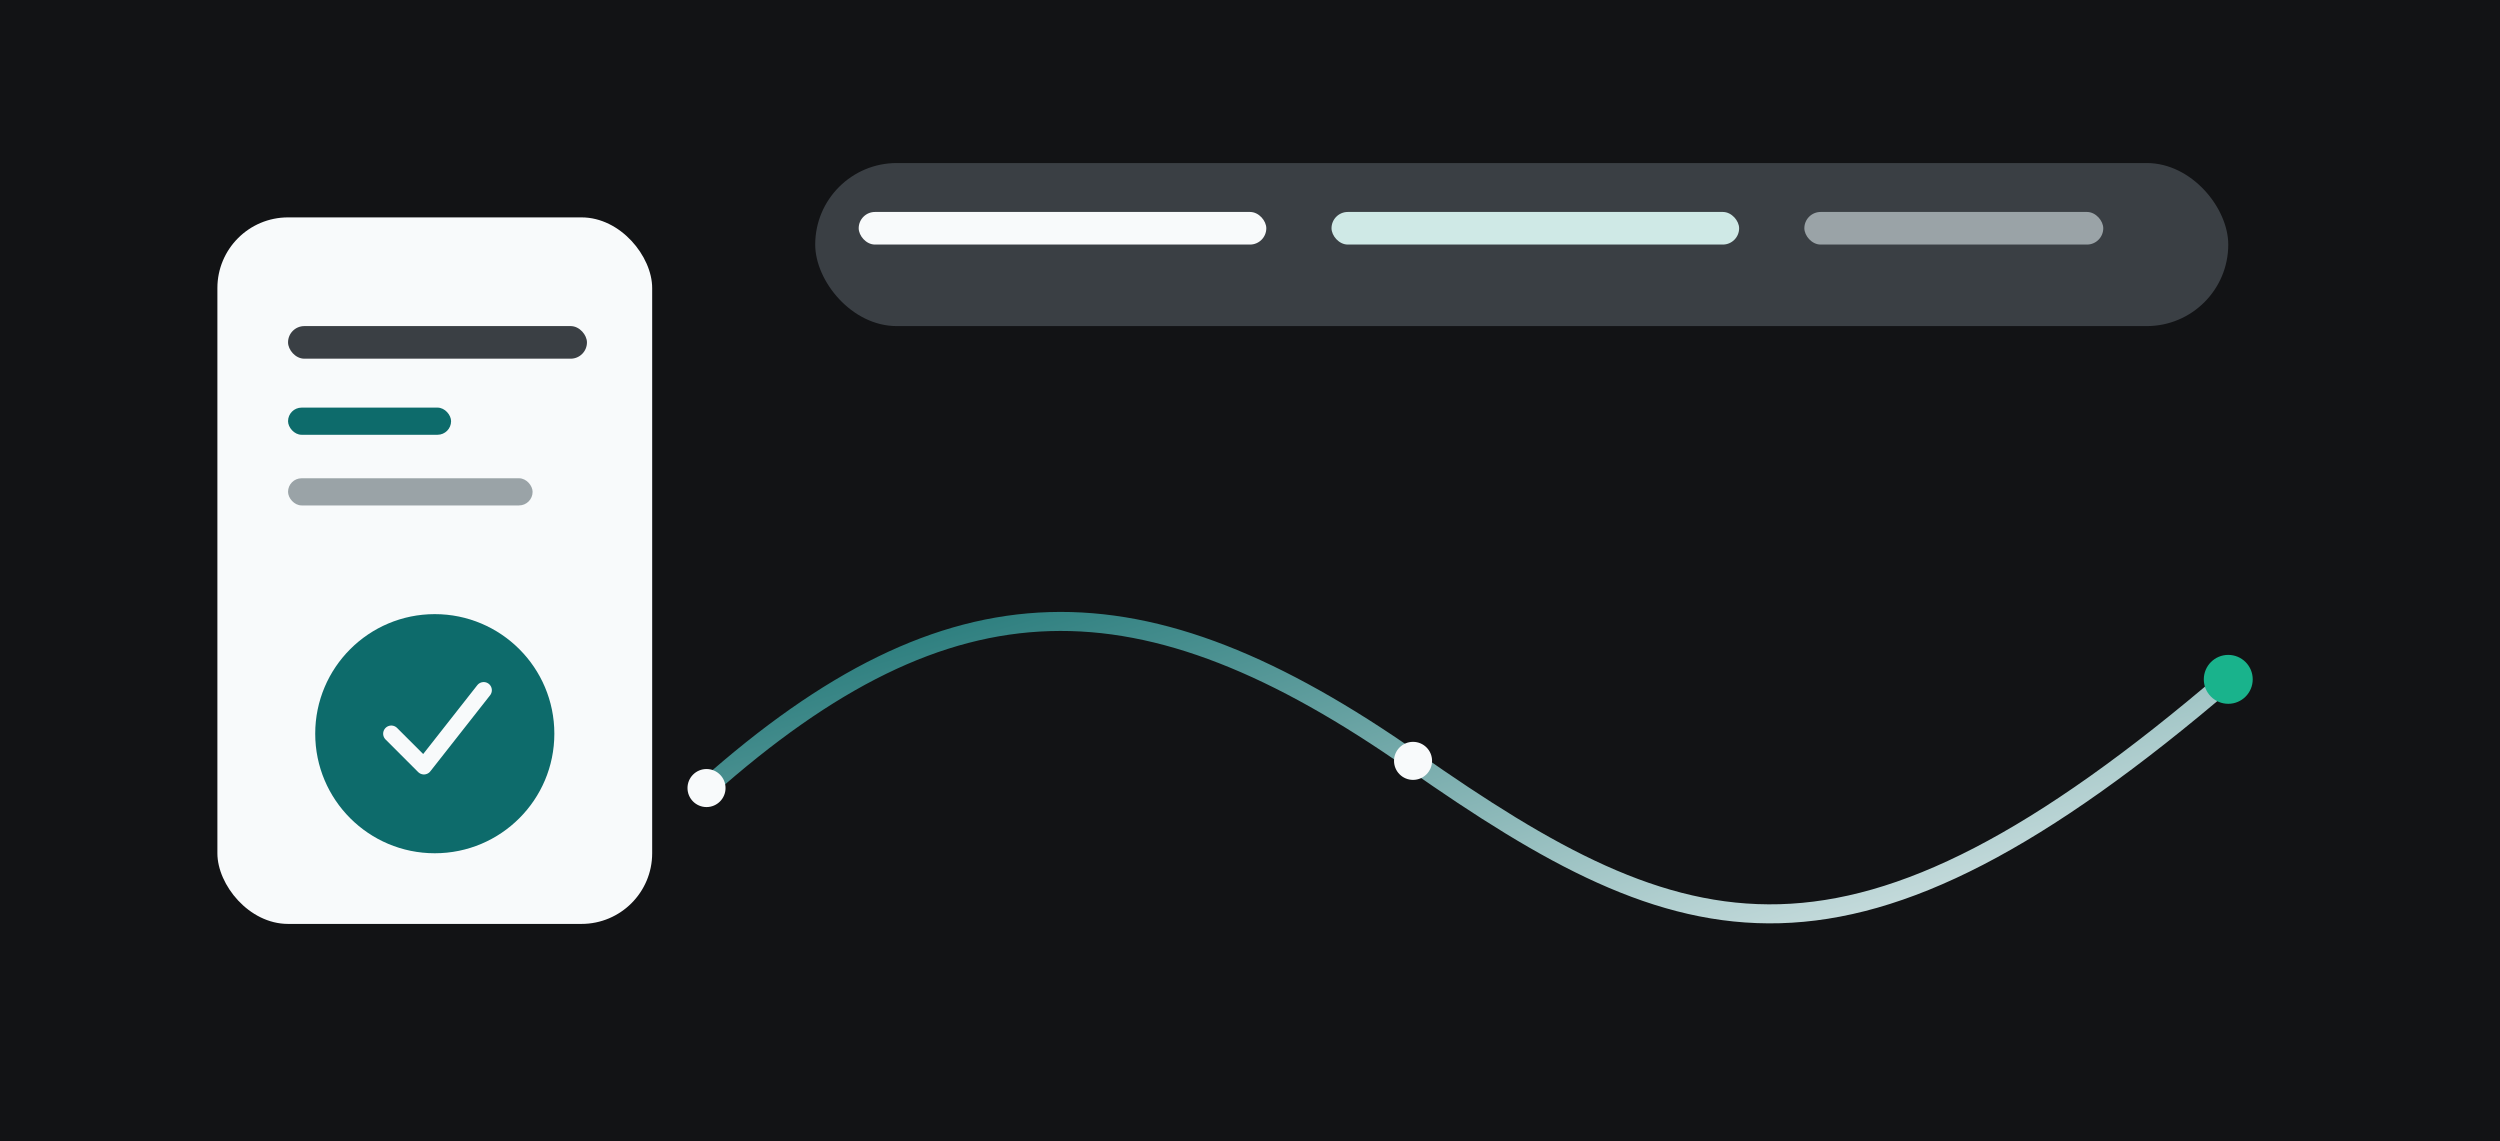 
              <svg xmlns="http://www.w3.org/2000/svg" viewBox="0 0 920 420">
                <defs>
                  <linearGradient id="pr1" x1="0" y1="0" x2="1" y2="1">
                    <stop offset="0" stop-color="#0D6B6B"/>
                    <stop offset="1" stop-color="#F8FAFB"/>
                  </linearGradient>
                </defs>
                <rect width="920" height="420" fill="#121315"/>
                <g transform="translate(80,80)">
                  <rect width="160" height="260" rx="26" fill="#F8FAFB"/>
                  <rect x="26" y="40" width="110" height="12" rx="6" fill="#3A3F44"/>
                  <rect x="26" y="70" width="60" height="10" rx="5" fill="#0D6B6B"/>
                  <rect x="26" y="96" width="90" height="10" rx="5" fill="#9AA3A7"/>
                  <circle cx="80" cy="190" r="44" fill="#0D6B6B"/>
                  <path d="M64 190l12 12 22-28" fill="none" stroke="#F8FAFB" stroke-width="6" stroke-linecap="round" stroke-linejoin="round"/>
                </g>
                <g transform="translate(300,60)">
                  <rect width="520" height="60" rx="30" fill="#3A3F44"/>
                  <rect x="16" y="18" width="150" height="12" rx="6" fill="#F8FAFB"/>
                  <rect x="190" y="18" width="150" height="12" rx="6" fill="#CFE9E6"/>
                  <rect x="364" y="18" width="110" height="12" rx="6" fill="#9AA3A7"/>
                </g>
                <g transform="translate(260,170)">
                  <path d="M0 120 C90 40, 160 40, 260 110 S 420 200, 560 80" fill="none" stroke="url(#pr1)" stroke-width="7" stroke-linecap="round"/>
                  <circle cx="0" cy="120" r="7" fill="#F8FAFB"/>
                  <circle cx="260" cy="110" r="7" fill="#F8FAFB"/>
                  <circle cx="560" cy="80" r="9" fill="#19B38C"/>
                </g>
              </svg>